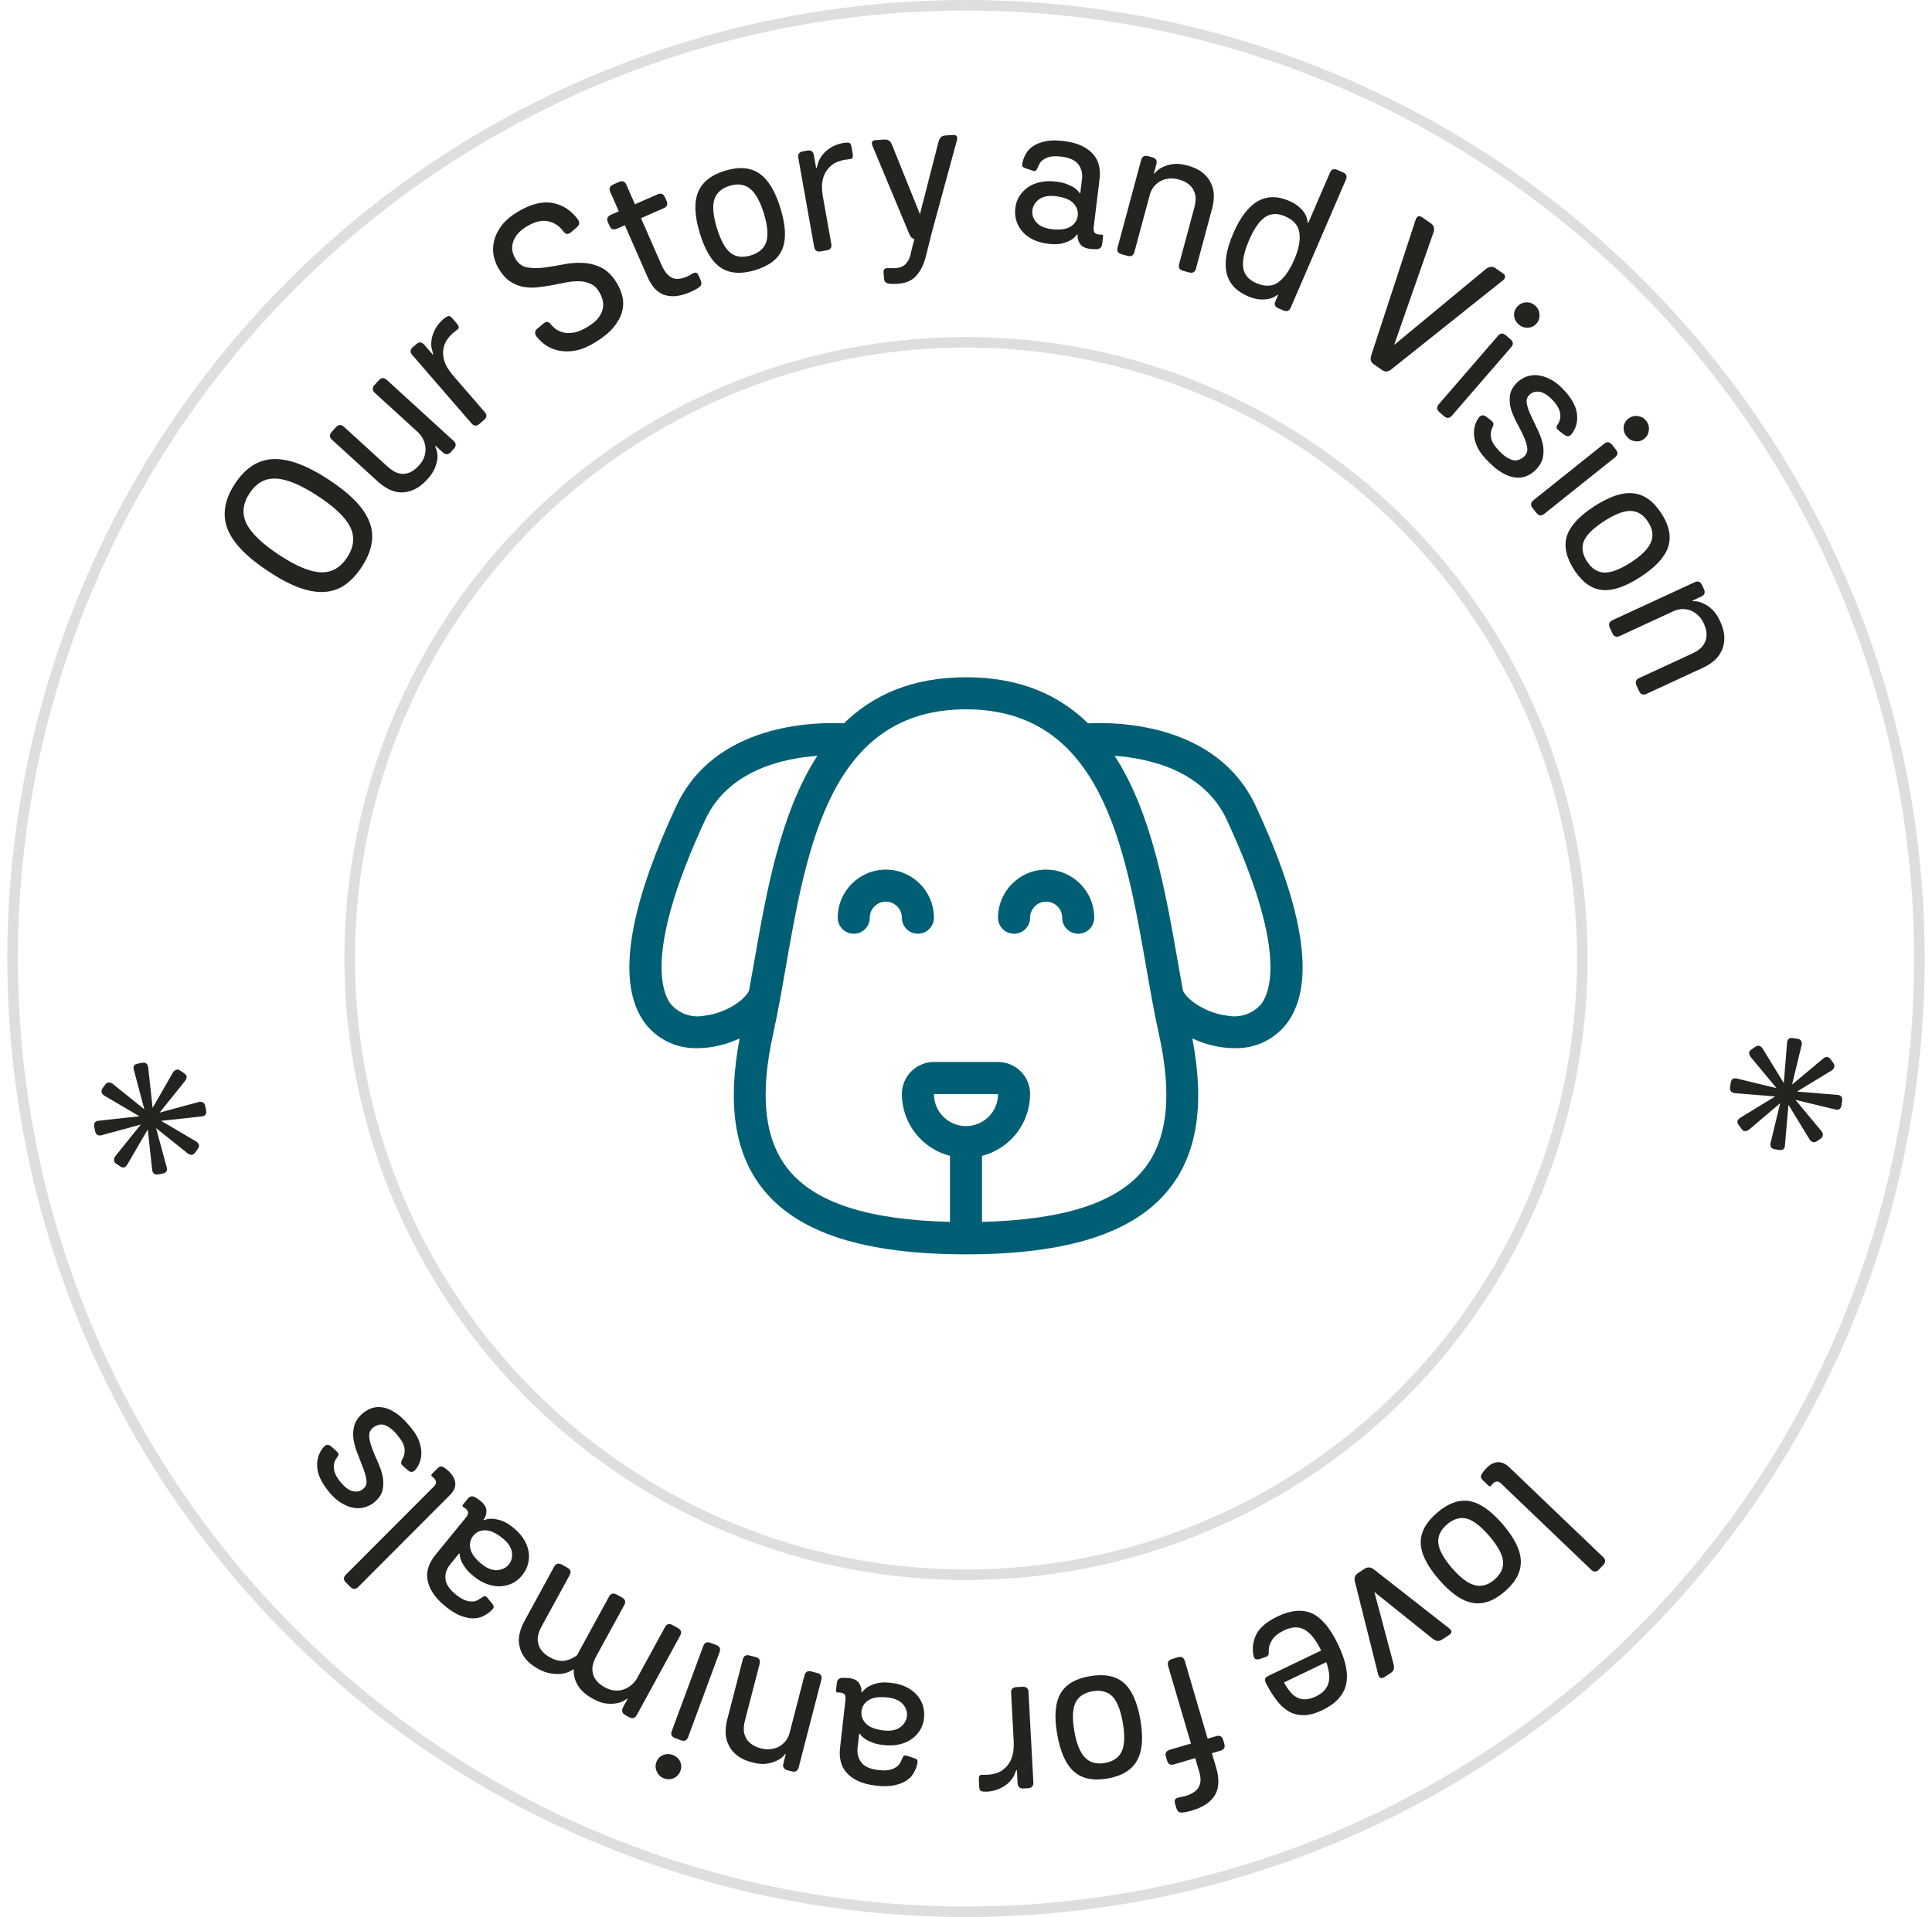 <svg xmlns="http://www.w3.org/2000/svg" fill="none" viewBox="0 0 132 131" height="131" width="132">
<path fill="#252320" d="M6.438 76.985C6.413 76.857 6.433 76.758 6.495 76.689C6.558 76.62 6.642 76.585 6.746 76.584L9.524 76.28L7.13 74.871C7.034 74.814 6.972 74.74 6.946 74.65C6.919 74.56 6.939 74.466 7.005 74.368L7.186 74.119C7.262 74.019 7.343 73.971 7.429 73.973C7.513 73.966 7.599 73.993 7.686 74.052L9.86 75.802L9.144 73.103C9.106 73.005 9.108 72.919 9.151 72.845C9.192 72.761 9.277 72.707 9.405 72.682L9.708 72.624C9.836 72.599 9.935 72.618 10.004 72.681C10.073 72.744 10.112 72.827 10.123 72.929L10.427 75.708L11.816 73.289C11.876 73.202 11.945 73.141 12.024 73.107C12.101 73.063 12.2 73.082 12.32 73.164L12.582 73.342C12.702 73.423 12.761 73.507 12.758 73.593C12.747 73.681 12.711 73.768 12.652 73.856L10.902 76.03L13.585 75.302C13.684 75.274 13.776 75.284 13.862 75.335C13.946 75.376 14 75.46 14.025 75.588L14.083 75.891C14.107 76.019 14.088 76.118 14.025 76.187C13.961 76.247 13.877 76.282 13.775 76.292L11.01 76.594L13.404 78.002C13.491 78.062 13.553 78.135 13.589 78.224C13.616 78.314 13.591 78.409 13.515 78.508L13.335 78.757C13.259 78.857 13.179 78.91 13.095 78.917C13.008 78.915 12.922 78.884 12.834 78.824L10.663 77.088L11.391 79.771C11.419 79.87 11.413 79.962 11.372 80.045C11.329 80.12 11.244 80.17 11.116 80.194L10.813 80.252C10.685 80.277 10.586 80.258 10.517 80.195C10.448 80.132 10.408 80.049 10.398 79.947L10.096 77.182L8.69 79.59C8.64 79.675 8.576 79.735 8.497 79.77C8.407 79.796 8.307 79.773 8.198 79.698L7.952 79.532C7.843 79.458 7.79 79.378 7.792 79.292C7.784 79.198 7.809 79.108 7.869 79.02L9.619 76.846L6.936 77.574C6.837 77.603 6.745 77.596 6.661 77.555C6.576 77.505 6.521 77.416 6.496 77.288L6.438 76.985ZM24.711 38.746C24.357 39.284 23.968 39.698 23.542 39.988C23.122 40.27 22.652 40.425 22.132 40.451C21.612 40.478 21.042 40.377 20.422 40.148C19.794 39.913 19.105 39.55 18.357 39.058C16.852 38.068 15.912 37.093 15.539 36.132C15.17 35.164 15.342 34.138 16.055 33.054C16.768 31.97 17.639 31.409 18.669 31.371C19.704 31.326 20.975 31.798 22.48 32.788C23.228 33.28 23.834 33.768 24.298 34.252C24.754 34.731 25.073 35.214 25.255 35.702C25.437 36.19 25.479 36.687 25.381 37.192C25.288 37.69 25.065 38.208 24.711 38.746ZM23.717 38.092C24.178 37.39 24.253 36.708 23.941 36.044C23.629 35.381 22.895 34.67 21.741 33.911C20.572 33.142 19.612 32.74 18.864 32.706C18.121 32.664 17.516 32.998 17.049 33.708C16.583 34.417 16.513 35.109 16.841 35.782C17.174 36.448 17.925 37.166 19.095 37.935C20.249 38.694 21.193 39.085 21.925 39.109C22.658 39.133 23.255 38.794 23.717 38.092ZM26.442 31.851C26.593 31.989 26.754 32.111 26.924 32.215C27.093 32.307 27.271 32.361 27.456 32.379C27.635 32.391 27.825 32.356 28.026 32.274C28.221 32.186 28.419 32.032 28.62 31.811C28.828 31.584 28.959 31.356 29.015 31.129C29.077 30.895 29.09 30.68 29.055 30.483C29.026 30.28 28.961 30.094 28.861 29.927C28.761 29.76 28.656 29.626 28.545 29.525L25.609 26.845C25.423 26.675 25.418 26.493 25.594 26.3L25.877 25.99C26.053 25.797 26.234 25.785 26.421 25.955L30.991 30.127C31.177 30.297 31.182 30.479 31.006 30.672L30.808 30.889C30.631 31.082 30.45 31.093 30.264 30.923L29.768 30.47L29.73 30.512C29.759 30.563 29.796 30.661 29.842 30.804C29.882 30.941 29.896 31.112 29.886 31.317C29.868 31.516 29.809 31.74 29.708 31.989C29.613 32.231 29.443 32.487 29.198 32.756C28.902 33.08 28.602 33.311 28.298 33.451C27.994 33.59 27.7 33.657 27.415 33.65C27.131 33.643 26.854 33.573 26.583 33.44C26.313 33.307 26.057 33.13 25.816 32.91L22.683 30.05C22.497 29.88 22.492 29.699 22.668 29.506L22.951 29.195C23.127 29.003 23.308 28.991 23.495 29.161L26.442 31.851ZM28.166 24.256C28.001 24.066 28.017 23.885 28.215 23.714L28.437 23.522C28.634 23.351 28.816 23.36 28.98 23.551L29.567 24.228L29.599 24.201C29.577 24.133 29.546 24.018 29.504 23.857C29.463 23.695 29.453 23.505 29.476 23.289C29.499 23.059 29.573 22.816 29.697 22.56C29.822 22.291 30.033 22.029 30.329 21.772C30.343 21.76 30.36 21.751 30.381 21.746C30.395 21.734 30.409 21.721 30.423 21.709L30.455 21.682C30.559 21.616 30.64 21.589 30.699 21.6C30.752 21.604 30.83 21.666 30.934 21.786L31.172 22.061C31.288 22.195 31.347 22.298 31.348 22.371C31.343 22.437 31.296 22.497 31.206 22.55L31.132 22.614C31.111 22.632 31.09 22.65 31.069 22.669C31.041 22.68 31.017 22.695 30.996 22.713C30.692 22.976 30.488 23.246 30.382 23.523C30.283 23.793 30.25 24.062 30.284 24.329C30.319 24.583 30.401 24.827 30.529 25.062C30.665 25.29 30.812 25.495 30.971 25.679L33.116 28.155C33.281 28.346 33.268 28.524 33.078 28.689L32.76 28.964C32.562 29.135 32.381 29.125 32.216 28.934L28.166 24.256ZM40.942 19.953C40.779 19.68 40.581 19.494 40.348 19.395C40.117 19.282 39.86 19.224 39.575 19.22C39.298 19.212 38.999 19.238 38.677 19.3C38.363 19.357 38.037 19.421 37.699 19.492C37.364 19.55 37.029 19.599 36.693 19.636C36.365 19.669 36.041 19.656 35.723 19.596C35.413 19.531 35.114 19.405 34.828 19.217C34.55 19.024 34.296 18.735 34.066 18.351C33.904 18.078 33.789 17.777 33.723 17.447C33.664 17.113 33.679 16.773 33.766 16.427C33.853 16.081 34.024 15.74 34.279 15.403C34.535 15.066 34.899 14.756 35.372 14.474C36.261 13.943 37.054 13.741 37.75 13.869C38.446 13.997 39.022 14.37 39.479 14.989C39.627 15.183 39.601 15.367 39.401 15.541L39.011 15.872C38.908 15.955 38.817 15.993 38.737 15.986C38.657 15.98 38.587 15.935 38.526 15.852C38.232 15.451 37.875 15.207 37.454 15.122C37.029 15.028 36.543 15.144 35.998 15.469C35.718 15.636 35.503 15.814 35.354 16.001C35.205 16.188 35.102 16.379 35.045 16.576C34.984 16.765 34.973 16.956 35.013 17.15C35.048 17.336 35.115 17.513 35.216 17.681C35.412 18.01 35.675 18.206 36.007 18.269C36.338 18.332 36.707 18.34 37.114 18.293C37.528 18.241 37.965 18.171 38.422 18.082C38.876 17.985 39.325 17.945 39.77 17.962C40.223 17.975 40.655 18.08 41.068 18.28C41.48 18.479 41.845 18.843 42.16 19.372C42.342 19.677 42.469 19.998 42.54 20.336C42.606 20.666 42.59 21.002 42.49 21.344C42.39 21.686 42.198 22.029 41.914 22.373C41.63 22.716 41.221 23.052 40.689 23.381C40.229 23.667 39.797 23.854 39.394 23.942C38.986 24.023 38.612 24.034 38.273 23.976C37.933 23.918 37.626 23.802 37.349 23.631C37.081 23.454 36.851 23.243 36.661 22.998C36.597 22.927 36.564 22.844 36.561 22.748C36.553 22.644 36.601 22.55 36.703 22.467L37.105 22.129C37.306 21.955 37.478 21.961 37.621 22.147C37.746 22.301 37.889 22.433 38.053 22.542C38.219 22.639 38.406 22.706 38.614 22.745C38.825 22.771 39.056 22.758 39.308 22.706C39.554 22.645 39.822 22.529 40.111 22.357C40.447 22.156 40.7 21.951 40.868 21.742C41.032 21.524 41.136 21.316 41.179 21.116C41.226 20.903 41.224 20.698 41.171 20.501C41.119 20.304 41.042 20.121 40.942 19.953ZM45.195 18.101C45.382 18.529 45.61 18.816 45.878 18.963C46.155 19.107 46.503 19.087 46.922 18.904C46.964 18.885 47.007 18.866 47.05 18.847C47.093 18.829 47.129 18.808 47.16 18.784C47.194 18.769 47.23 18.748 47.27 18.721C47.382 18.651 47.471 18.622 47.537 18.634C47.608 18.634 47.674 18.702 47.734 18.838L47.863 19.133C47.919 19.262 47.934 19.367 47.909 19.449C47.884 19.532 47.811 19.609 47.691 19.683C47.557 19.772 47.4 19.856 47.22 19.934C46.818 20.11 46.46 20.211 46.145 20.237C45.839 20.259 45.563 20.222 45.317 20.126C45.08 20.026 44.87 19.873 44.688 19.668C44.515 19.458 44.363 19.204 44.232 18.905L42.693 15.391L42.142 15.632C41.911 15.733 41.745 15.668 41.644 15.438L41.537 15.194C41.432 14.955 41.495 14.784 41.726 14.683L42.278 14.442L41.694 13.108C41.593 12.877 41.662 12.709 41.901 12.605L42.286 12.436C42.525 12.331 42.695 12.394 42.797 12.625L43.381 13.959L44.932 13.279C45.163 13.178 45.331 13.247 45.436 13.487L45.542 13.73C45.644 13.961 45.579 14.127 45.348 14.228L43.796 14.908L45.195 18.101ZM51.607 18.456C50.651 18.746 49.87 18.695 49.264 18.304C48.654 17.904 48.171 17.114 47.813 15.935C47.453 14.747 47.413 13.813 47.695 13.133C47.973 12.444 48.59 11.954 49.546 11.664C50.502 11.374 51.282 11.44 51.888 11.861C52.491 12.273 52.973 13.073 53.333 14.261C53.691 15.439 53.727 16.365 53.444 17.036C53.166 17.696 52.553 18.169 51.607 18.456ZM51.302 17.451C51.856 17.284 52.206 16.977 52.354 16.532C52.5 16.079 52.446 15.437 52.194 14.606C51.94 13.766 51.626 13.198 51.253 12.902C50.877 12.596 50.413 12.528 49.859 12.696C49.296 12.866 48.944 13.183 48.801 13.646C48.665 14.097 48.724 14.742 48.979 15.581C49.231 16.412 49.539 16.977 49.903 17.276C50.273 17.564 50.739 17.622 51.302 17.451ZM54.542 10.783C54.498 10.535 54.604 10.388 54.861 10.342L55.151 10.291C55.408 10.245 55.559 10.346 55.603 10.594L55.76 11.476L55.801 11.469C55.818 11.4 55.849 11.285 55.897 11.125C55.944 10.965 56.033 10.797 56.163 10.623C56.3 10.437 56.488 10.266 56.726 10.11C56.971 9.943 57.286 9.825 57.672 9.757C57.691 9.754 57.71 9.755 57.73 9.761C57.748 9.758 57.767 9.754 57.785 9.751L57.827 9.744C57.949 9.741 58.033 9.759 58.078 9.798C58.121 9.829 58.157 9.922 58.185 10.078L58.248 10.436C58.279 10.611 58.277 10.73 58.241 10.793C58.203 10.847 58.132 10.874 58.028 10.874L57.931 10.891C57.904 10.896 57.876 10.901 57.848 10.906C57.819 10.902 57.791 10.902 57.763 10.907C57.368 10.977 57.054 11.104 56.821 11.288C56.598 11.47 56.432 11.684 56.324 11.931C56.224 12.166 56.169 12.418 56.16 12.685C56.16 12.95 56.181 13.203 56.224 13.442L56.797 16.667C56.842 16.915 56.739 17.061 56.491 17.105L56.078 17.179C55.821 17.225 55.67 17.123 55.626 16.875L54.542 10.783ZM63.666 15.885L63.267 17.483C63.119 18.073 62.896 18.527 62.599 18.846C62.312 19.174 61.889 19.356 61.331 19.393C61.228 19.4 61.13 19.402 61.036 19.399C60.943 19.405 60.859 19.401 60.783 19.388C60.661 19.377 60.565 19.341 60.495 19.28C60.436 19.228 60.401 19.132 60.392 18.993L60.369 18.643C60.36 18.504 60.386 18.413 60.449 18.372C60.521 18.329 60.618 18.314 60.741 18.324C60.788 18.33 60.844 18.331 60.909 18.327C60.984 18.331 61.059 18.331 61.134 18.326C61.46 18.305 61.697 18.219 61.846 18.068C62.005 17.927 62.126 17.708 62.21 17.413C62.21 17.413 62.216 17.375 62.23 17.299C62.253 17.223 62.275 17.128 62.295 17.014C62.326 16.909 62.356 16.795 62.385 16.672C62.423 16.547 62.453 16.433 62.474 16.329C62.313 16.293 62.198 16.184 62.13 16.001L59.611 9.967C59.511 9.721 59.586 9.589 59.837 9.573L60.41 9.535C60.55 9.525 60.659 9.551 60.738 9.611C60.816 9.662 60.883 9.751 60.938 9.879L62.853 14.634L64.124 9.681C64.162 9.548 64.216 9.446 64.286 9.376C64.356 9.306 64.461 9.266 64.601 9.257L65.09 9.224C65.351 9.207 65.448 9.327 65.38 9.584L63.666 15.885ZM73.808 13.203L73.925 12.245C73.974 11.846 73.889 11.507 73.669 11.226C73.459 10.946 73.076 10.773 72.52 10.705C72.233 10.67 71.993 10.669 71.801 10.702C71.618 10.736 71.465 10.792 71.343 10.871C71.221 10.941 71.126 11.028 71.057 11.133C70.998 11.229 70.949 11.326 70.909 11.425C70.855 11.559 70.802 11.642 70.751 11.674C70.701 11.696 70.618 11.686 70.501 11.643L70.108 11.511C69.973 11.466 69.889 11.418 69.858 11.367C69.828 11.307 69.83 11.213 69.864 11.086C69.905 10.903 69.98 10.714 70.088 10.521C70.197 10.318 70.355 10.145 70.561 10C70.777 9.848 71.054 9.736 71.391 9.665C71.73 9.584 72.155 9.574 72.664 9.636C73.174 9.699 73.593 9.811 73.921 9.973C74.258 10.137 74.521 10.333 74.709 10.563C74.906 10.794 75.034 11.054 75.093 11.343C75.153 11.623 75.164 11.921 75.125 12.236L74.725 15.515C74.705 15.682 74.722 15.807 74.778 15.889C74.835 15.961 74.928 16.006 75.058 16.022L75.156 16.034C75.174 16.036 75.193 16.033 75.213 16.026C75.288 16.026 75.333 16.041 75.348 16.071C75.364 16.101 75.368 16.144 75.361 16.2L75.302 16.686C75.273 16.918 75.132 17.032 74.879 17.029C74.822 17.032 74.761 17.029 74.696 17.021C74.63 17.023 74.56 17.019 74.486 17.01C74.144 16.968 73.909 16.85 73.782 16.656C73.656 16.452 73.605 16.253 73.629 16.059L73.633 16.031L73.591 16.026C73.591 16.026 73.553 16.068 73.477 16.153C73.41 16.239 73.295 16.328 73.134 16.421C72.982 16.506 72.78 16.58 72.528 16.644C72.286 16.699 71.985 16.704 71.624 16.66C71.216 16.61 70.861 16.511 70.56 16.361C70.268 16.213 70.027 16.028 69.838 15.807C69.648 15.587 69.514 15.34 69.434 15.067C69.355 14.794 69.333 14.509 69.369 14.213C69.404 13.926 69.493 13.664 69.635 13.427C69.787 13.183 69.981 12.976 70.218 12.807C70.455 12.639 70.737 12.518 71.066 12.446C71.395 12.373 71.758 12.361 72.156 12.409C72.481 12.449 72.745 12.514 72.951 12.605C73.157 12.687 73.32 12.772 73.441 12.862C73.587 12.974 73.696 13.086 73.767 13.198L73.808 13.203ZM73.634 14.748C73.674 14.423 73.577 14.139 73.343 13.894C73.111 13.64 72.703 13.477 72.119 13.406C71.647 13.349 71.272 13.42 70.993 13.621C70.724 13.824 70.571 14.073 70.535 14.369C70.5 14.657 70.589 14.931 70.801 15.192C71.024 15.445 71.372 15.6 71.845 15.658C72.41 15.726 72.84 15.671 73.134 15.491C73.429 15.31 73.596 15.063 73.634 14.748ZM78.876 11.861C78.921 11.805 78.994 11.729 79.098 11.631C79.211 11.536 79.359 11.45 79.544 11.374C79.731 11.289 79.954 11.233 80.213 11.206C80.471 11.179 80.772 11.212 81.114 11.304C81.547 11.42 81.89 11.58 82.145 11.784C82.408 11.99 82.601 12.226 82.723 12.491C82.856 12.749 82.926 13.029 82.932 13.33C82.938 13.631 82.898 13.94 82.814 14.255L81.711 18.351C81.645 18.595 81.491 18.683 81.247 18.618L80.842 18.509C80.59 18.441 80.496 18.285 80.562 18.042L81.603 14.175C81.656 13.977 81.684 13.782 81.688 13.589C81.691 13.397 81.653 13.217 81.572 13.051C81.502 12.877 81.384 12.725 81.217 12.593C81.052 12.452 80.82 12.341 80.523 12.261C80.244 12.186 79.992 12.171 79.767 12.217C79.544 12.254 79.35 12.327 79.185 12.437C79.02 12.547 78.883 12.68 78.774 12.834C78.674 12.991 78.603 13.146 78.562 13.299L77.506 17.219C77.441 17.462 77.286 17.551 77.043 17.486L76.638 17.377C76.385 17.309 76.292 17.153 76.357 16.91L77.966 10.935C78.031 10.691 78.191 10.604 78.443 10.671L78.727 10.748C78.979 10.816 79.073 10.972 79.007 11.215L78.836 11.85L78.876 11.861ZM88.424 17.749C88.738 17.02 88.856 16.405 88.777 15.904C88.707 15.406 88.38 15.032 87.798 14.78C87.266 14.551 86.803 14.576 86.41 14.853C86.028 15.125 85.671 15.647 85.338 16.419C85.013 17.173 84.879 17.791 84.936 18.273C85.001 18.758 85.299 19.116 85.83 19.345C86.43 19.603 86.931 19.585 87.332 19.291C87.746 18.991 88.11 18.477 88.424 17.749ZM90.865 11.803C90.964 11.572 91.13 11.506 91.361 11.606L91.76 11.778C91.991 11.877 92.057 12.043 91.957 12.274L88.189 21.017C88.089 21.248 87.924 21.314 87.692 21.214L87.32 21.054C87.105 20.961 87.044 20.808 87.137 20.594L87.325 20.157L87.286 20.14C87.219 20.202 87.122 20.262 86.996 20.319C86.878 20.381 86.728 20.422 86.545 20.445C86.371 20.472 86.172 20.473 85.949 20.448C85.739 20.418 85.505 20.348 85.248 20.237C83.653 19.55 83.324 18.122 84.258 15.953C85.197 13.776 86.467 13.033 88.07 13.724C88.319 13.831 88.522 13.949 88.68 14.078C88.846 14.211 88.977 14.344 89.072 14.476C89.168 14.609 89.233 14.739 89.27 14.866C89.315 14.998 89.338 15.109 89.339 15.201L89.391 15.223L90.865 11.803ZM96.73 14.987C96.76 14.895 96.812 14.829 96.885 14.788C96.966 14.754 97.056 14.771 97.156 14.84L97.765 15.264C97.88 15.343 97.946 15.429 97.962 15.52C97.992 15.608 97.992 15.705 97.965 15.811L95.25 23.573L101.543 18.365C101.632 18.302 101.729 18.261 101.833 18.242C101.942 18.215 102.054 18.242 102.169 18.322L102.687 18.681C102.786 18.751 102.834 18.829 102.83 18.917C102.826 19.005 102.785 19.079 102.709 19.14L95.031 25.262C94.942 25.325 94.845 25.366 94.742 25.385C94.643 25.396 94.536 25.361 94.421 25.282L93.869 24.898C93.754 24.819 93.685 24.73 93.661 24.634C93.642 24.53 93.646 24.425 93.674 24.32L96.73 14.987ZM103.653 20.965C103.812 20.782 104.01 20.681 104.247 20.664C104.484 20.647 104.694 20.718 104.878 20.877C105.061 21.035 105.162 21.233 105.179 21.47C105.203 21.713 105.136 21.927 104.977 22.11C104.818 22.294 104.62 22.387 104.382 22.392C104.151 22.402 103.944 22.327 103.76 22.169C103.577 22.01 103.473 21.816 103.45 21.586C103.427 21.356 103.495 21.149 103.653 20.965ZM99.2 28.404C99.035 28.595 98.857 28.608 98.666 28.443L98.349 28.168C98.151 27.997 98.135 27.817 98.3 27.626L102.348 22.946C102.513 22.755 102.694 22.745 102.891 22.916L103.209 23.191C103.4 23.356 103.413 23.534 103.248 23.724L99.2 28.404ZM104.125 31.206C104.306 31.031 104.38 30.824 104.344 30.586C104.309 30.348 104.225 30.085 104.092 29.799C103.965 29.519 103.815 29.223 103.643 28.909C103.471 28.596 103.335 28.28 103.235 27.961C103.149 27.643 103.125 27.329 103.164 27.019C103.209 26.703 103.38 26.403 103.675 26.118C103.837 25.962 104.03 25.841 104.257 25.753C104.489 25.658 104.738 25.62 105.001 25.638C105.278 25.656 105.567 25.741 105.868 25.892C106.175 26.036 106.481 26.266 106.786 26.582C107.349 27.167 107.665 27.717 107.735 28.233C107.811 28.743 107.707 29.2 107.422 29.604C107.327 29.734 107.237 29.802 107.151 29.807C107.072 29.818 106.967 29.777 106.837 29.682L106.534 29.449C106.43 29.367 106.369 29.297 106.35 29.237C106.338 29.171 106.369 29.082 106.444 28.972C106.593 28.75 106.641 28.497 106.587 28.212C106.539 27.934 106.367 27.64 106.069 27.331C105.738 26.988 105.435 26.801 105.158 26.769C104.895 26.738 104.676 26.807 104.501 26.975C104.333 27.137 104.27 27.334 104.312 27.565C104.354 27.797 104.441 28.056 104.574 28.343C104.708 28.629 104.851 28.932 105.003 29.252C105.169 29.572 105.295 29.897 105.381 30.229C105.467 30.561 105.481 30.891 105.422 31.22C105.369 31.542 105.189 31.853 104.88 32.15C104.698 32.325 104.494 32.457 104.268 32.545C104.042 32.633 103.791 32.661 103.514 32.63C103.251 32.599 102.962 32.494 102.649 32.317C102.342 32.146 102.013 31.879 101.664 31.516C101.365 31.22 101.14 30.932 100.987 30.652C100.847 30.372 100.759 30.106 100.724 29.855C100.689 29.603 100.7 29.366 100.757 29.143C100.814 28.919 100.904 28.723 101.026 28.553C101.087 28.469 101.157 28.414 101.237 28.389C101.323 28.358 101.435 28.393 101.572 28.494L101.874 28.728C101.991 28.822 102.046 28.906 102.038 28.978C102.037 29.044 102.015 29.117 101.974 29.195C101.865 29.404 101.831 29.645 101.872 29.916C101.92 30.181 102.109 30.485 102.439 30.828C102.64 31.036 102.825 31.188 102.995 31.284C103.171 31.386 103.325 31.445 103.457 31.46C103.595 31.47 103.718 31.449 103.824 31.398C103.944 31.347 104.044 31.283 104.125 31.206ZM111.247 28.615C111.436 28.463 111.649 28.401 111.885 28.427C112.121 28.454 112.315 28.562 112.467 28.751C112.618 28.941 112.681 29.154 112.654 29.39C112.634 29.633 112.528 29.831 112.339 29.982C112.149 30.134 111.937 30.189 111.702 30.15C111.474 30.118 111.284 30.007 111.132 29.817C110.981 29.628 110.914 29.418 110.934 29.187C110.953 28.957 111.057 28.766 111.247 28.615ZM105.509 35.115C105.312 35.273 105.135 35.253 104.978 35.056L104.716 34.728C104.553 34.524 104.57 34.343 104.766 34.185L109.601 30.323C109.798 30.166 109.978 30.189 110.141 30.394L110.403 30.722C110.561 30.919 110.541 31.096 110.344 31.253L105.509 35.115ZM107.551 38.938C107.008 38.1 106.841 37.335 107.05 36.644C107.267 35.948 107.893 35.265 108.927 34.596C109.969 33.922 110.856 33.626 111.588 33.709C112.327 33.786 112.968 34.244 113.51 35.083C114.053 35.921 114.205 36.69 113.968 37.388C113.738 38.081 113.102 38.765 112.06 39.439C111.026 40.108 110.146 40.399 109.423 40.311C108.712 40.227 108.088 39.769 107.551 38.938ZM108.432 38.368C108.747 38.854 109.138 39.106 109.606 39.126C110.082 39.14 110.685 38.911 111.414 38.44C112.15 37.964 112.61 37.505 112.792 37.065C112.982 36.62 112.92 36.154 112.605 35.668C112.286 35.175 111.884 34.923 111.4 34.914C110.929 34.907 110.325 35.142 109.589 35.619C108.86 36.09 108.402 36.542 108.215 36.974C108.04 37.41 108.113 37.874 108.432 38.368ZM115.656 41.079C115.727 41.077 115.834 41.084 115.975 41.101C116.12 41.126 116.282 41.185 116.458 41.279C116.643 41.368 116.829 41.503 117.016 41.684C117.202 41.865 117.37 42.117 117.519 42.439C117.707 42.845 117.804 43.212 117.811 43.538C117.821 43.872 117.764 44.171 117.639 44.434C117.526 44.702 117.356 44.935 117.129 45.133C116.902 45.33 116.64 45.498 116.343 45.635L112.492 47.414C112.264 47.52 112.096 47.459 111.991 47.23L111.815 46.849C111.705 46.611 111.765 46.44 111.993 46.334L115.628 44.654C115.814 44.568 115.982 44.465 116.132 44.344C116.282 44.224 116.395 44.079 116.471 43.91C116.56 43.746 116.601 43.557 116.595 43.344C116.598 43.127 116.534 42.878 116.405 42.599C116.284 42.336 116.133 42.133 115.954 41.99C115.783 41.843 115.603 41.741 115.412 41.685C115.222 41.629 115.032 41.608 114.844 41.624C114.66 41.647 114.495 41.692 114.351 41.759L110.666 43.462C110.437 43.568 110.27 43.506 110.164 43.278L109.988 42.896C109.878 42.659 109.938 42.488 110.167 42.382L115.784 39.786C116.013 39.68 116.182 39.746 116.291 39.983L116.415 40.25C116.524 40.487 116.465 40.659 116.236 40.764L115.639 41.04L115.656 41.079ZM125.813 75.54C125.793 75.669 125.741 75.756 125.659 75.799C125.576 75.843 125.486 75.848 125.387 75.813L122.67 75.157L124.444 77.294C124.516 77.381 124.549 77.471 124.543 77.565C124.538 77.659 124.487 77.74 124.391 77.81L124.137 77.983C124.032 78.051 123.939 78.07 123.859 78.038C123.778 78.016 123.706 77.962 123.644 77.876L122.192 75.493L121.951 78.275C121.953 78.379 121.922 78.459 121.856 78.515C121.789 78.58 121.691 78.602 121.562 78.582L121.258 78.534C121.129 78.513 121.042 78.462 120.999 78.38C120.955 78.297 120.946 78.206 120.971 78.106L121.627 75.389L119.5 77.193C119.414 77.255 119.329 77.289 119.243 77.294C119.155 77.309 119.069 77.257 118.984 77.14L118.797 76.883C118.712 76.766 118.685 76.667 118.717 76.587C118.757 76.509 118.82 76.438 118.906 76.376L121.29 74.925L118.519 74.699C118.416 74.692 118.333 74.651 118.269 74.575C118.204 74.508 118.182 74.41 118.202 74.281L118.251 73.976C118.271 73.847 118.322 73.761 118.405 73.717C118.486 73.683 118.576 73.678 118.676 73.704L121.379 74.358L119.605 72.22C119.543 72.135 119.51 72.045 119.506 71.95C119.512 71.856 119.567 71.775 119.672 71.707L119.926 71.534C120.032 71.466 120.125 71.443 120.207 71.465C120.287 71.497 120.358 71.555 120.42 71.641L121.874 74.011L122.099 71.24C122.106 71.137 122.143 71.053 122.21 70.988C122.275 70.932 122.373 70.915 122.502 70.935L122.806 70.983C122.935 71.003 123.021 71.055 123.065 71.137C123.109 71.22 123.118 71.311 123.093 71.411L122.438 74.114L124.578 72.326C124.654 72.263 124.735 72.228 124.821 72.223C124.915 72.228 125 72.284 125.078 72.391L125.253 72.631C125.33 72.738 125.353 72.831 125.322 72.912C125.298 73.002 125.243 73.079 125.158 73.141L122.774 74.592L125.545 74.818C125.648 74.825 125.731 74.861 125.796 74.928C125.86 75.005 125.882 75.107 125.861 75.236L125.813 75.54ZM102.552 101.37C102.363 101.189 102.178 101.193 101.998 101.382L101.92 101.463C101.907 101.476 101.901 101.489 101.901 101.503C101.837 101.583 101.768 101.588 101.694 101.517L101.319 101.159C101.225 101.069 101.177 100.984 101.175 100.905C101.18 100.832 101.221 100.742 101.298 100.635C101.324 100.594 101.349 100.561 101.375 100.534C101.394 100.5 101.42 100.467 101.452 100.433C101.478 100.406 101.507 100.376 101.539 100.342C101.784 100.086 102.042 99.945 102.312 99.919C102.582 99.894 102.862 100.019 103.152 100.297L109.534 106.405C109.716 106.579 109.717 106.761 109.536 106.95L109.246 107.253C109.071 107.435 108.893 107.439 108.711 107.265L102.552 101.37ZM98.174 103.382C98.93 102.73 99.665 102.46 100.378 102.573C101.097 102.692 101.859 103.218 102.663 104.152C103.473 105.092 103.888 105.93 103.906 106.666C103.93 107.409 103.564 108.106 102.808 108.758C102.051 109.41 101.311 109.667 100.587 109.527C99.869 109.394 99.104 108.858 98.294 107.917C97.49 106.984 97.081 106.153 97.069 105.424C97.056 104.709 97.424 104.028 98.174 103.382ZM98.859 104.177C98.421 104.555 98.224 104.977 98.269 105.444C98.32 105.917 98.629 106.483 99.195 107.141C99.768 107.805 100.285 108.197 100.746 108.318C101.213 108.445 101.666 108.32 102.104 107.942C102.549 107.558 102.744 107.126 102.687 106.645C102.629 106.177 102.313 105.611 101.74 104.947C101.174 104.289 100.663 103.897 100.209 103.771C99.755 103.658 99.305 103.793 98.859 104.177ZM92.572 108.081C92.505 107.824 92.577 107.627 92.788 107.489L93.234 107.199C93.437 107.066 93.647 107.08 93.863 107.24L99.012 111.271C99.22 111.436 99.218 111.588 99.007 111.725L98.526 112.039C98.409 112.115 98.301 112.146 98.203 112.132C98.105 112.118 98 112.069 97.89 111.985L93.901 108.786L95.215 113.728C95.248 113.863 95.25 113.978 95.223 114.074C95.196 114.169 95.124 114.255 95.007 114.331L94.597 114.599C94.377 114.742 94.232 114.681 94.16 114.416L92.572 108.081ZM86.114 113.351C85.963 113.403 85.852 113.41 85.781 113.371C85.707 113.345 85.658 113.254 85.635 113.1C85.543 112.605 85.614 112.127 85.846 111.663C86.083 111.207 86.564 110.806 87.287 110.459C88.179 110.03 88.957 109.957 89.62 110.239C90.279 110.534 90.877 111.24 91.414 112.359C91.956 113.487 92.139 114.408 91.965 115.123C91.786 115.851 91.251 116.429 90.359 116.857C89.871 117.091 89.435 117.208 89.051 117.206C88.667 117.204 88.322 117.111 88.016 116.926C87.71 116.742 87.435 116.481 87.19 116.143C86.94 115.817 86.708 115.442 86.494 115.017C86.441 114.908 86.422 114.813 86.436 114.734C86.441 114.659 86.524 114.583 86.684 114.506L90.268 112.786C89.9 112.041 89.515 111.563 89.114 111.352C88.712 111.141 88.255 111.159 87.742 111.405C87.338 111.599 87.061 111.82 86.911 112.068C86.752 112.32 86.677 112.563 86.686 112.797C86.692 112.939 86.682 113.037 86.656 113.091C86.626 113.157 86.552 113.208 86.435 113.244L86.114 113.351ZM89.911 115.923C90.357 115.709 90.639 115.413 90.758 115.035C90.872 114.67 90.826 114.185 90.618 113.58L87.728 114.968C87.85 115.199 87.984 115.404 88.132 115.582C88.271 115.763 88.429 115.9 88.607 115.99C88.777 116.085 88.968 116.127 89.181 116.118C89.398 116.118 89.642 116.053 89.911 115.923ZM83.088 118.641C83.338 118.568 83.499 118.652 83.57 118.894L83.649 119.162C83.72 119.404 83.63 119.562 83.379 119.635L82.802 119.805L83.098 120.812C83.195 121.144 83.243 121.456 83.241 121.748C83.242 122.049 83.182 122.325 83.061 122.574C82.931 122.827 82.734 123.05 82.47 123.244C82.197 123.441 81.836 123.605 81.389 123.737C81.165 123.802 80.982 123.842 80.84 123.854C80.727 123.868 80.631 123.857 80.553 123.822C80.474 123.786 80.413 123.693 80.368 123.54L80.285 123.258C80.243 123.115 80.247 123.012 80.296 122.949C80.346 122.885 80.436 122.844 80.567 122.825C80.611 122.812 80.653 122.805 80.691 122.803C80.727 122.793 80.767 122.781 80.812 122.768C80.86 122.764 80.906 122.755 80.951 122.742C81.443 122.597 81.761 122.387 81.903 122.112C82.049 121.845 82.062 121.511 81.944 121.108L81.66 120.14L80.209 120.567C79.968 120.638 79.811 120.552 79.74 120.31L79.661 120.042C79.59 119.8 79.676 119.644 79.917 119.573L81.368 119.146L79.81 113.841C79.739 113.599 79.828 113.441 80.079 113.367L80.482 113.249C80.724 113.178 80.88 113.263 80.951 113.505L82.51 118.811L83.088 118.641ZM74.454 114.541C75.437 114.37 76.206 114.516 76.761 114.978C77.316 115.45 77.7 116.293 77.911 117.506C78.124 118.729 78.049 119.661 77.687 120.302C77.326 120.952 76.654 121.363 75.67 121.534C74.686 121.705 73.92 121.545 73.37 121.053C72.822 120.571 72.441 119.718 72.228 118.495C72.017 117.281 72.094 116.359 72.457 115.727C72.813 115.106 73.479 114.711 74.454 114.541ZM74.633 115.576C74.063 115.675 73.678 115.936 73.477 116.359C73.277 116.792 73.252 117.436 73.401 118.291C73.551 119.155 73.793 119.758 74.127 120.097C74.463 120.446 74.915 120.571 75.486 120.472C76.065 120.371 76.453 120.1 76.651 119.658C76.841 119.227 76.861 118.579 76.711 117.715C76.562 116.86 76.326 116.262 76.001 115.92C75.669 115.59 75.213 115.475 74.633 115.576ZM70.602 121.799C70.615 122.051 70.492 122.184 70.231 122.198L69.937 122.213C69.676 122.227 69.539 122.109 69.525 121.857L69.477 120.962L69.436 120.965C69.411 121.031 69.365 121.141 69.299 121.294C69.232 121.447 69.124 121.603 68.974 121.76C68.814 121.928 68.607 122.075 68.352 122.2C68.088 122.336 67.761 122.414 67.369 122.435C67.351 122.436 67.332 122.433 67.313 122.424C67.294 122.425 67.275 122.426 67.257 122.427L67.215 122.43C67.093 122.418 67.012 122.389 66.972 122.345C66.933 122.309 66.909 122.212 66.9 122.054L66.881 121.691C66.871 121.513 66.888 121.396 66.932 121.337C66.976 121.288 67.05 121.27 67.153 121.283L67.251 121.278C67.279 121.277 67.307 121.275 67.335 121.274C67.364 121.281 67.392 121.285 67.42 121.283C67.82 121.262 68.147 121.174 68.401 121.02C68.645 120.867 68.836 120.674 68.973 120.443C69.101 120.221 69.186 119.978 69.228 119.714C69.261 119.45 69.27 119.198 69.257 118.955L69.082 115.684C69.068 115.432 69.188 115.3 69.439 115.286L69.859 115.264C70.12 115.25 70.257 115.369 70.27 115.62L70.602 121.799ZM58.701 118.469L58.593 119.429C58.548 119.827 58.637 120.166 58.859 120.445C59.072 120.722 59.457 120.892 60.013 120.955C60.301 120.987 60.541 120.986 60.732 120.952C60.915 120.916 61.067 120.858 61.189 120.778C61.309 120.707 61.404 120.619 61.472 120.514C61.53 120.417 61.578 120.319 61.618 120.22C61.67 120.085 61.722 120.002 61.773 119.97C61.822 119.947 61.906 119.957 62.023 119.998L62.417 120.127C62.553 120.17 62.637 120.217 62.669 120.268C62.7 120.328 62.699 120.422 62.665 120.549C62.626 120.733 62.553 120.922 62.447 121.116C62.339 121.32 62.183 121.495 61.979 121.641C61.764 121.796 61.488 121.91 61.151 121.985C60.813 122.069 60.389 122.082 59.879 122.025C59.369 121.967 58.949 121.859 58.619 121.7C58.28 121.539 58.016 121.345 57.825 121.117C57.626 120.888 57.495 120.629 57.434 120.34C57.371 120.061 57.358 119.764 57.394 119.448L57.763 116.165C57.782 115.998 57.763 115.874 57.707 115.792C57.649 115.72 57.555 115.677 57.425 115.662L57.328 115.651C57.31 115.649 57.291 115.652 57.271 115.659C57.196 115.66 57.15 115.645 57.135 115.615C57.12 115.585 57.115 115.543 57.121 115.487L57.176 115C57.202 114.768 57.342 114.652 57.596 114.653C57.652 114.65 57.713 114.652 57.778 114.659C57.844 114.657 57.914 114.661 57.988 114.669C58.331 114.708 58.567 114.823 58.696 115.016C58.823 115.218 58.876 115.417 58.854 115.612L58.851 115.64L58.893 115.644C58.893 115.644 58.93 115.602 59.006 115.516C59.072 115.43 59.185 115.339 59.346 115.245C59.497 115.158 59.698 115.082 59.95 115.017C60.191 114.959 60.492 114.951 60.854 114.992C61.262 115.038 61.618 115.134 61.92 115.281C62.214 115.427 62.456 115.609 62.648 115.828C62.839 116.047 62.976 116.292 63.058 116.564C63.14 116.837 63.164 117.121 63.131 117.418C63.099 117.705 63.013 117.968 62.873 118.206C62.723 118.452 62.531 118.66 62.295 118.831C62.06 119.002 61.779 119.125 61.451 119.201C61.123 119.277 60.76 119.292 60.361 119.247C60.036 119.211 59.771 119.148 59.565 119.059C59.358 118.979 59.193 118.895 59.072 118.806C58.925 118.696 58.815 118.585 58.743 118.473L58.701 118.469ZM58.861 116.923C58.825 117.247 58.924 117.531 59.16 117.774C59.395 118.025 59.804 118.184 60.389 118.25C60.861 118.303 61.236 118.228 61.513 118.025C61.78 117.82 61.93 117.569 61.964 117.272C61.996 116.985 61.905 116.711 61.69 116.452C61.465 116.202 61.115 116.05 60.642 115.996C60.077 115.933 59.647 115.992 59.354 116.175C59.061 116.358 58.897 116.607 58.861 116.923ZM53.646 119.859C53.603 119.915 53.53 119.993 53.427 120.091C53.315 120.188 53.167 120.275 52.983 120.353C52.797 120.439 52.575 120.497 52.316 120.527C52.058 120.557 51.757 120.527 51.414 120.438C50.98 120.326 50.635 120.169 50.379 119.968C50.113 119.764 49.918 119.53 49.794 119.267C49.658 119.01 49.585 118.731 49.577 118.429C49.568 118.128 49.604 117.82 49.686 117.503L50.749 113.397C50.812 113.153 50.966 113.062 51.21 113.126L51.617 113.231C51.87 113.296 51.965 113.451 51.901 113.695L50.898 117.571C50.846 117.77 50.82 117.966 50.818 118.158C50.817 118.35 50.857 118.53 50.939 118.695C51.01 118.868 51.13 119.02 51.299 119.15C51.465 119.29 51.698 119.398 51.996 119.475C52.276 119.548 52.528 119.56 52.753 119.512C52.975 119.473 53.168 119.398 53.332 119.286C53.496 119.174 53.632 119.041 53.739 118.885C53.838 118.728 53.907 118.572 53.947 118.418L54.964 114.488C55.028 114.244 55.181 114.154 55.425 114.217L55.832 114.322C56.085 114.387 56.18 114.542 56.116 114.786L54.566 120.777C54.502 121.021 54.344 121.11 54.091 121.044L53.807 120.971C53.554 120.905 53.459 120.75 53.522 120.507L53.687 119.87L53.646 119.859ZM46.488 121.012C46.404 121.24 46.254 121.403 46.038 121.503C45.822 121.602 45.6 121.609 45.373 121.525C45.145 121.441 44.982 121.291 44.883 121.075C44.775 120.856 44.763 120.632 44.847 120.405C44.931 120.177 45.084 120.02 45.306 119.933C45.518 119.842 45.738 119.839 45.966 119.923C46.193 120.008 46.358 120.153 46.461 120.36C46.563 120.567 46.572 120.785 46.488 121.012ZM48.048 112.484C48.136 112.247 48.298 112.173 48.534 112.26L48.928 112.406C49.173 112.497 49.252 112.66 49.164 112.897L47.016 118.7C46.928 118.936 46.762 119.009 46.517 118.918L46.123 118.772C45.887 118.685 45.812 118.523 45.9 118.287L48.048 112.484ZM40.532 116.098C40.025 115.82 39.67 115.505 39.47 115.151C39.266 114.805 39.177 114.442 39.203 114.063C39.071 114.15 38.924 114.224 38.763 114.285C38.589 114.35 38.4 114.385 38.195 114.39C37.986 114.403 37.767 114.385 37.539 114.334C37.299 114.288 37.047 114.193 36.785 114.05C36.4 113.84 36.104 113.603 35.897 113.341C35.689 113.079 35.557 112.804 35.501 112.518C35.431 112.236 35.429 111.948 35.495 111.653C35.559 111.359 35.67 111.069 35.827 110.782L37.861 107.06C37.982 106.839 38.157 106.791 38.387 106.916L38.755 107.118C38.984 107.243 39.039 107.416 38.918 107.637L36.998 111.151C36.899 111.331 36.826 111.514 36.777 111.7C36.729 111.886 36.724 112.07 36.763 112.251C36.79 112.436 36.869 112.612 37.001 112.78C37.128 112.956 37.323 113.115 37.585 113.259C37.978 113.473 38.332 113.545 38.648 113.473C38.964 113.401 39.232 113.271 39.452 113.082C39.466 113.037 39.487 112.99 39.514 112.941C39.54 112.891 39.567 112.842 39.594 112.793L41.608 109.108C41.729 108.886 41.9 108.836 42.121 108.957L42.49 109.159C42.719 109.284 42.773 109.457 42.653 109.678L40.732 113.192C40.634 113.372 40.56 113.555 40.512 113.741C40.463 113.927 40.459 114.111 40.498 114.292C40.525 114.477 40.604 114.653 40.736 114.821C40.863 114.997 41.062 115.159 41.332 115.306C41.594 115.449 41.842 115.521 42.076 115.521C42.305 115.53 42.517 115.492 42.713 115.407C42.895 115.326 43.06 115.219 43.207 115.087C43.341 114.958 43.444 114.828 43.516 114.697L45.429 111.196C45.55 110.974 45.721 110.924 45.942 111.045L46.31 111.247C46.54 111.372 46.594 111.545 46.473 111.766L43.506 117.196C43.385 117.417 43.21 117.465 42.98 117.34L42.722 117.199C42.493 117.074 42.446 116.888 42.58 116.642L42.875 116.102L42.838 116.082C42.782 116.126 42.693 116.183 42.569 116.254C42.437 116.32 42.273 116.368 42.075 116.398C41.873 116.437 41.643 116.439 41.386 116.405C41.128 116.37 40.843 116.268 40.532 116.098ZM31.372 106.147L30.761 106.895C30.508 107.206 30.399 107.539 30.435 107.893C30.464 108.242 30.695 108.593 31.129 108.947C31.353 109.13 31.555 109.259 31.735 109.334C31.908 109.402 32.068 109.436 32.213 109.434C32.353 109.44 32.48 109.417 32.594 109.366C32.695 109.316 32.789 109.26 32.876 109.198C32.993 109.113 33.082 109.071 33.142 109.071C33.196 109.079 33.261 109.132 33.337 109.231L33.598 109.552C33.689 109.662 33.734 109.747 33.734 109.807C33.727 109.874 33.676 109.952 33.578 110.042C33.446 110.175 33.282 110.294 33.087 110.4C32.887 110.513 32.661 110.576 32.41 110.588C32.146 110.602 31.852 110.549 31.528 110.429C31.198 110.317 30.835 110.098 30.437 109.774C30.039 109.449 29.745 109.131 29.554 108.819C29.355 108.501 29.238 108.194 29.202 107.899C29.158 107.599 29.188 107.31 29.293 107.034C29.392 106.766 29.541 106.508 29.742 106.262L31.83 103.702C31.936 103.572 31.988 103.457 31.984 103.358C31.975 103.266 31.919 103.179 31.818 103.096L31.742 103.034C31.728 103.022 31.71 103.014 31.69 103.01C31.626 102.97 31.596 102.933 31.599 102.9C31.602 102.866 31.622 102.828 31.657 102.784L31.967 102.404C32.114 102.224 32.295 102.202 32.508 102.34C32.557 102.368 32.607 102.402 32.657 102.444C32.714 102.478 32.771 102.518 32.829 102.566C33.097 102.784 33.232 103.009 33.236 103.241C33.234 103.48 33.171 103.675 33.047 103.827L33.029 103.849L33.062 103.875C33.062 103.875 33.116 103.86 33.226 103.829C33.328 103.792 33.473 103.777 33.659 103.785C33.833 103.794 34.043 103.839 34.29 103.92C34.524 104.002 34.782 104.158 35.064 104.388C35.382 104.648 35.629 104.921 35.804 105.209C35.972 105.49 36.077 105.775 36.12 106.062C36.162 106.35 36.144 106.63 36.066 106.904C35.987 107.177 35.854 107.429 35.665 107.661C35.482 107.885 35.268 108.059 35.022 108.184C34.763 108.31 34.488 108.381 34.197 108.397C33.907 108.413 33.604 108.364 33.287 108.251C32.97 108.137 32.657 107.953 32.346 107.699C32.092 107.493 31.903 107.297 31.778 107.11C31.647 106.931 31.555 106.771 31.501 106.631C31.437 106.458 31.405 106.306 31.404 106.173L31.372 106.147ZM32.343 104.933C32.137 105.187 32.067 105.479 32.134 105.81C32.195 106.149 32.453 106.504 32.909 106.876C33.278 107.177 33.633 107.317 33.976 107.295C34.312 107.268 34.574 107.138 34.763 106.907C34.945 106.682 35.017 106.403 34.976 106.069C34.922 105.736 34.711 105.419 34.342 105.118C33.901 104.759 33.508 104.576 33.162 104.572C32.817 104.567 32.544 104.688 32.343 104.933ZM29.653 101.569C29.838 101.384 29.837 101.199 29.653 101.015L29.573 100.935C29.56 100.922 29.547 100.916 29.534 100.916C29.454 100.85 29.451 100.78 29.523 100.708L29.889 100.341C29.982 100.249 30.067 100.202 30.147 100.202C30.219 100.209 30.308 100.252 30.414 100.331C30.454 100.357 30.487 100.383 30.513 100.41C30.546 100.43 30.579 100.456 30.612 100.489C30.639 100.515 30.668 100.545 30.701 100.578C30.953 100.828 31.088 101.089 31.108 101.36C31.128 101.63 30.997 101.907 30.713 102.191L24.473 108.445C24.295 108.623 24.113 108.62 23.928 108.435L23.631 108.139C23.453 107.961 23.453 107.782 23.631 107.604L29.653 101.569ZM25.49 97.557C25.297 97.718 25.209 97.919 25.226 98.159C25.244 98.399 25.309 98.667 25.421 98.962C25.527 99.25 25.654 99.557 25.803 99.882C25.952 100.207 26.065 100.533 26.141 100.858C26.204 101.182 26.205 101.496 26.143 101.802C26.075 102.114 25.883 102.401 25.567 102.664C25.395 102.807 25.192 102.914 24.961 102.986C24.721 103.063 24.471 103.083 24.209 103.046C23.935 103.007 23.653 102.902 23.364 102.729C23.068 102.563 22.779 102.311 22.499 101.974C21.98 101.349 21.704 100.777 21.673 100.257C21.634 99.743 21.771 99.295 22.085 98.913C22.189 98.79 22.284 98.73 22.37 98.731C22.45 98.725 22.552 98.774 22.675 98.878L22.959 99.133C23.057 99.222 23.113 99.296 23.128 99.357C23.135 99.424 23.097 99.51 23.014 99.615C22.849 99.826 22.783 100.075 22.816 100.363C22.843 100.643 22.994 100.949 23.269 101.279C23.573 101.645 23.862 101.854 24.136 101.906C24.396 101.956 24.619 101.904 24.806 101.749C24.986 101.6 25.063 101.408 25.038 101.174C25.013 100.939 24.945 100.675 24.833 100.379C24.721 100.084 24.601 99.771 24.472 99.441C24.33 99.11 24.228 98.776 24.166 98.439C24.105 98.102 24.115 97.772 24.198 97.448C24.274 97.13 24.477 96.834 24.807 96.559C25.001 96.398 25.213 96.282 25.445 96.211C25.677 96.139 25.93 96.129 26.204 96.181C26.464 96.231 26.744 96.357 27.044 96.557C27.338 96.749 27.646 97.04 27.968 97.427C28.244 97.744 28.448 98.048 28.58 98.338C28.699 98.628 28.767 98.899 28.783 99.153C28.8 99.406 28.771 99.642 28.698 99.86C28.625 100.079 28.521 100.268 28.387 100.428C28.32 100.508 28.246 100.558 28.165 100.577C28.076 100.602 27.968 100.559 27.839 100.447L27.554 100.193C27.444 100.09 27.396 100.002 27.409 99.931C27.415 99.865 27.442 99.794 27.488 99.719C27.613 99.519 27.665 99.281 27.643 99.008C27.615 98.74 27.449 98.423 27.144 98.057C26.959 97.835 26.786 97.669 26.623 97.562C26.455 97.447 26.306 97.377 26.175 97.352C26.038 97.332 25.914 97.344 25.804 97.387C25.681 97.429 25.577 97.485 25.49 97.557Z"></path>
<circle stroke-width="0.72" stroke="#DFDEDE" r="42.107" cy="65.5" cx="66"></circle>
<circle stroke-width="0.72" stroke="#DFDEDE" r="65.14" cy="65.5" cx="66"></circle>
<g clip-path="url(#clip0_396_1457)">
<path fill="#005F74" d="M60.523 59.425C58.709 59.427 57.238 60.897 57.236 62.711C57.236 63.316 57.727 63.806 58.332 63.806C58.937 63.806 59.427 63.316 59.427 62.711C59.427 62.106 59.917 61.615 60.523 61.615C61.127 61.615 61.618 62.106 61.618 62.711C61.618 63.316 62.109 63.806 62.714 63.806C63.318 63.806 63.809 63.316 63.809 62.711C63.807 60.897 62.337 59.427 60.523 59.425Z"></path>
<path fill="#005F74" d="M71.476 59.425C69.662 59.427 68.192 60.897 68.189 62.711C68.189 63.316 68.68 63.806 69.285 63.806C69.89 63.806 70.38 63.316 70.38 62.711C70.38 62.106 70.871 61.615 71.476 61.615C72.081 61.615 72.571 62.106 72.571 62.711C72.571 63.316 73.061 63.806 73.666 63.806C74.271 63.806 74.762 63.316 74.762 62.711C74.76 60.897 73.29 59.427 71.476 59.425Z"></path>
<path fill="#005F74" d="M85.797 55.084C83.165 49.422 76.341 49.331 74.34 49.428C72.363 47.501 69.704 46.28 66 46.28C62.296 46.28 59.637 47.501 57.66 49.428C55.659 49.331 48.837 49.425 46.203 55.084C42.864 62.259 42.132 67.229 44.024 69.856C44.871 71.015 46.238 71.677 47.672 71.624C47.905 71.624 48.138 71.61 48.37 71.583C49.121 71.492 49.852 71.281 50.536 70.96C49.677 75.455 50.192 78.844 52.142 81.275C54.538 84.261 59.072 85.714 66 85.714C72.928 85.714 77.462 84.261 79.858 81.275C81.808 78.844 82.323 75.455 81.464 70.96C82.148 71.281 82.879 71.492 83.63 71.583C83.862 71.61 84.095 71.624 84.329 71.624C85.762 71.677 87.129 71.015 87.976 69.856C89.868 67.229 89.135 62.259 85.797 55.084ZM48.123 69.407C47.255 69.581 46.362 69.261 45.802 68.575C45.17 67.698 44.137 64.718 48.188 56.008C49.75 52.65 53.465 51.823 55.843 51.649C53.318 55.543 52.365 60.934 51.533 65.693C51.414 66.375 51.296 67.04 51.176 67.696C50.846 68.386 49.545 69.244 48.123 69.407ZM66 76.951C64.791 76.949 63.81 75.969 63.809 74.76H68.191C68.19 75.969 67.21 76.949 66 76.951ZM78.15 79.903C76.315 82.19 72.676 83.359 67.095 83.496V78.986C69.025 78.489 70.375 76.752 70.381 74.76C70.38 73.551 69.4 72.571 68.191 72.569H63.809C62.6 72.571 61.62 73.551 61.618 74.76C61.624 76.752 62.975 78.489 64.905 78.986V83.496C59.324 83.359 55.684 82.19 53.85 79.903C52.225 77.877 51.891 74.839 52.83 70.616C53.142 69.206 53.412 67.666 53.691 66.07C55.133 57.82 56.767 48.471 66 48.471C75.233 48.471 76.867 57.82 78.309 66.07C78.588 67.666 78.858 69.206 79.17 70.616C80.109 74.839 79.775 77.877 78.15 79.903ZM86.198 68.575C85.636 69.258 84.745 69.577 83.877 69.408C82.455 69.244 81.154 68.386 80.823 67.696C80.704 67.041 80.586 66.375 80.467 65.694C79.635 60.934 78.682 55.542 76.156 51.648C78.534 51.822 82.25 52.651 83.811 56.008C87.863 64.718 86.831 67.698 86.198 68.575Z"></path>
</g>
<defs>
<clipPath id="clip0_396_1457">
<rect transform="translate(43 43)" fill="white" height="46" width="46"></rect>
</clipPath>
</defs>
</svg>
